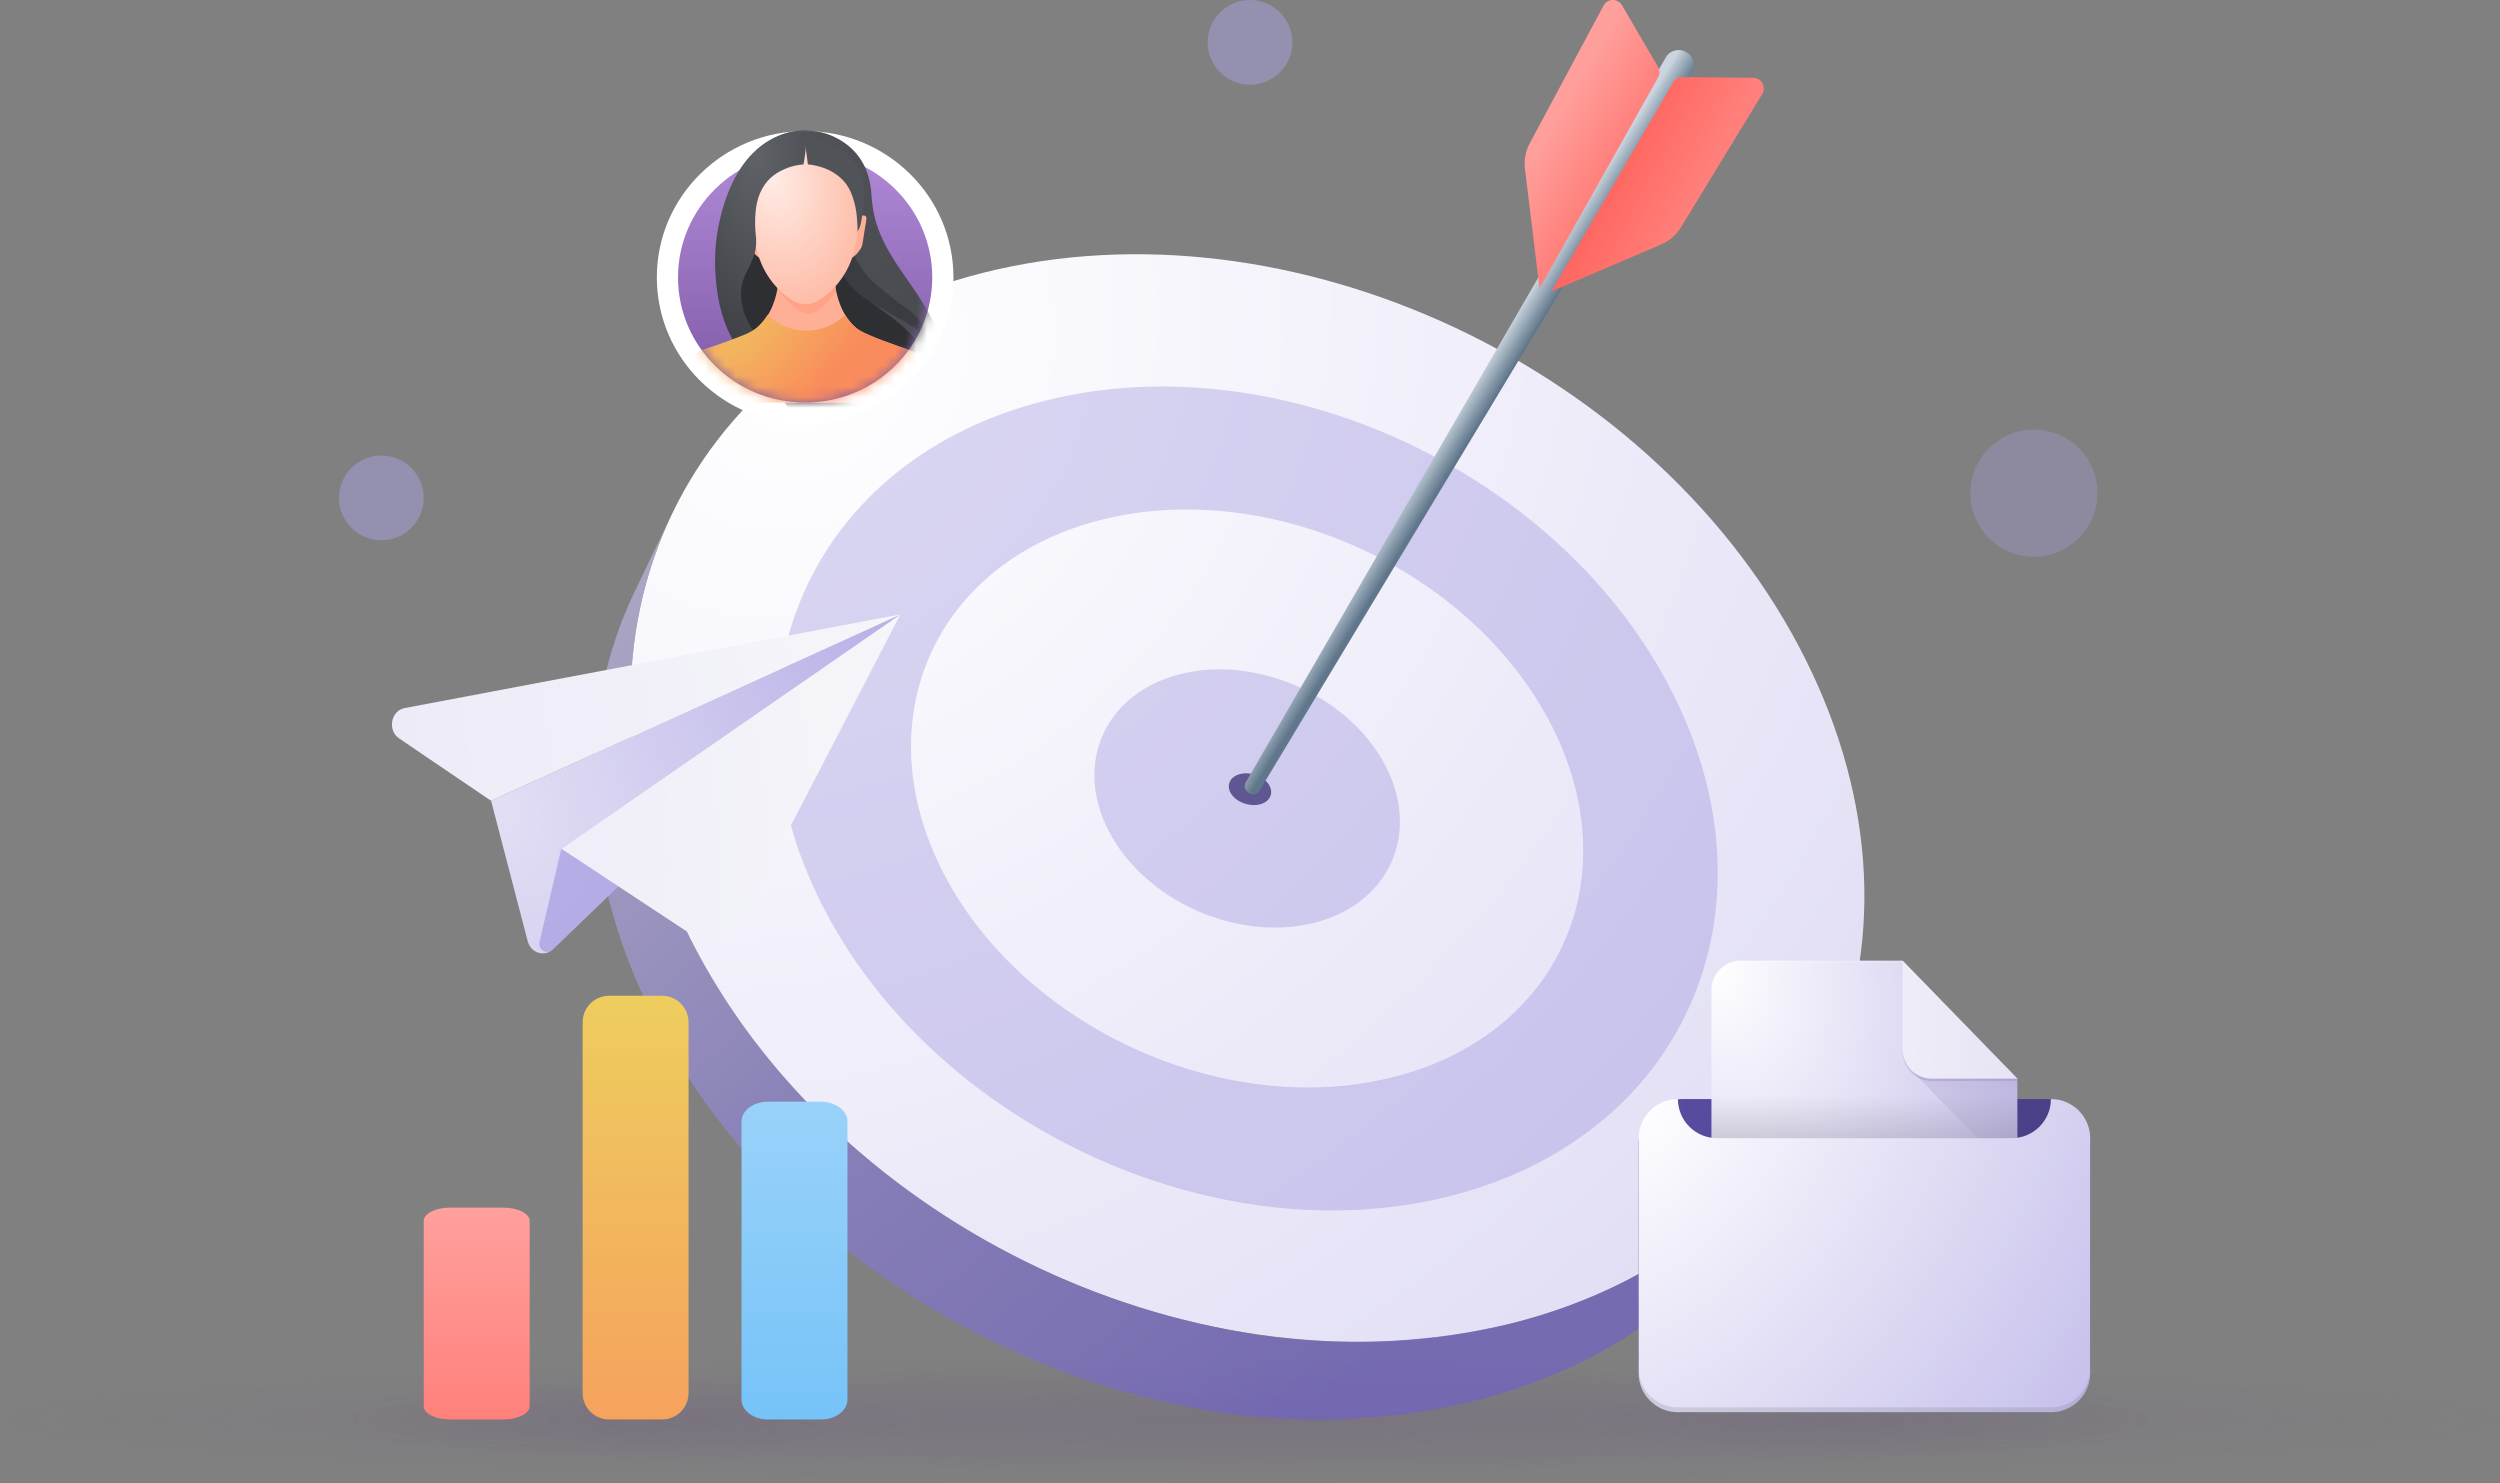 <svg width="236" height="140" viewBox="0 0 236 140" fill="none" xmlns="http://www.w3.org/2000/svg">
    <rect x="0" y="0" width="236" height="140" fill="#808080" stroke="none"/>
    <rect opacity="0.2" y="128" width="236" height="12" fill="url(#paint0_radial_4339_203223)"/>
    <rect opacity="0.12" x="32" y="130" width="56" height="8" fill="url(#paint1_radial_4339_203223)"/>
    <rect opacity="0.12" x="148" y="130" width="56" height="8" fill="url(#paint2_radial_4339_203223)"/>
    <path d="M142.665 124.934C113.612 132.223 78.88 115.929 65.126 88.541C51.373 61.153 63.806 33.028 92.859 25.738C121.912 18.449 156.637 34.75 170.391 62.138C184.144 89.526 171.738 117.645 142.665 124.934Z"
          fill="url(#paint3_radial_4339_203223)"/>
    <path opacity="0.32" fill-rule="evenodd" clip-rule="evenodd"
          d="M77.583 85.38C88.074 106.128 114.566 118.471 136.727 112.949C158.903 107.427 168.366 86.126 157.875 65.379C147.384 44.631 120.897 32.282 98.736 37.804C76.576 43.326 67.092 64.632 77.583 85.38ZM89.054 82.394C96.547 96.949 115.47 105.607 131.299 101.734C147.139 97.86 153.899 82.918 146.405 68.363C138.912 53.809 119.992 45.147 104.163 49.02C88.334 52.894 81.56 67.84 89.054 82.394Z"
          fill="#8C80D6"/>
    <path opacity="0.32"
          d="M123.898 87.153C116.703 88.884 108.102 85.015 104.696 78.512C101.29 72.009 104.369 65.331 111.564 63.6C118.759 61.87 127.359 65.74 130.765 72.243C134.171 78.746 131.098 85.423 123.898 87.153Z"
          fill="#8C80D6"/>
    <path opacity="0.8"
          d="M118.855 75.949C117.858 76.162 116.665 75.686 116.192 74.886C115.72 74.086 116.147 73.264 117.145 73.051C118.143 72.838 119.335 73.314 119.807 74.114C120.28 74.915 119.854 75.736 118.855 75.949Z"
          fill="#433A7B"/>
    <path opacity="0.64"
          d="M142.665 124.934C132.917 127.264 122.767 127.253 113.024 124.9C92.984 120.277 74.344 106.898 65.126 88.541C58.022 74.378 57.903 60.027 63.462 48.457L59.943 55.786C54.383 67.357 54.496 81.707 61.607 95.864C70.851 114.228 89.458 127.6 109.505 132.23C119.246 134.579 129.393 134.59 139.139 132.263C153.183 128.739 163.345 120.358 168.542 109.545L172.061 102.222C166.845 113.028 156.709 121.41 142.665 124.934Z"
          fill="url(#paint4_linear_4339_203223)"/>
    <path d="M76.005 39C83.17 39 89.005 33.277 89.005 26.186C89.005 19.094 83.17 13.371 76.005 13.371C68.84 13.371 63.005 19.094 63.005 26.186C63.005 33.277 68.84 39 76.005 39Z"
          fill="url(#paint5_linear_4339_203223)" stroke="white" stroke-width="2"/>
    <mask id="mask0_4339_203223" style="mask-type:alpha" maskUnits="userSpaceOnUse" x="64" y="11" width="25"
          height="27">
        <path fill-rule="evenodd" clip-rule="evenodd"
              d="M85 11.5H67V18.376C65.136 20.458 64.005 23.192 64.005 26.186C64.005 32.71 69.377 38 76.005 38C82.632 38 88.005 32.71 88.005 26.186C88.005 23.187 86.87 20.449 85 18.365V11.5Z"
              fill="#C4C4C4"/>
    </mask>
    <g mask="url(#mask0_4339_203223)">
        <path d="M89.413 39.027C89.561 37.976 89.605 36.913 89.543 35.853C89.07 27.879 82.772 25.367 82.296 18.763C82.241 18.006 82.192 16.212 80.961 14.648C79.932 13.341 78.564 12.813 78.081 12.65C77.615 12.493 75.931 11.985 73.959 12.65C73.331 12.862 72.057 13.413 71.079 14.648C70.121 15.858 69.927 17.174 69.834 18.1C69.012 26.215 72.12 32.976 72.12 32.976C72.832 34.525 73.976 36.672 75.792 39.025L89.413 39.027Z"
              fill="url(#paint6_radial_4339_203223)"/>
        <path d="M78.404 18.212C79.917 19.571 78.081 21.381 79.141 24.557C80.684 29.177 85.65 29.255 87.852 34.414C88.624 36.222 88.731 37.91 88.706 39.027H74.764C73.333 36.953 68.31 29.347 69.104 23.023C69.231 22.014 69.539 20.77 70.473 19.692C72.489 17.367 76.683 16.665 78.404 18.212Z"
              fill="#2E2F33"/>
        <path d="M79.672 18.381C79.747 18.387 79.415 20.058 79.919 22.133C80.037 22.621 80.404 23.965 81.353 25.364C81.735 25.927 82.088 26.316 82.431 26.619C83.949 27.958 85.002 28.682 85.711 29.213C88.466 31.272 88.793 35.161 88.749 35.178C88.715 35.19 88.539 32.861 86.665 31.233C85.873 30.545 85.047 30.218 81.978 28.385C81.677 28.208 81.391 28.009 81.122 27.789C80.124 26.968 79.647 26.079 79.543 25.881C79.184 25.189 78.968 24.435 78.907 23.662C79.42 19.325 79.603 18.375 79.672 18.381Z"
              fill="#3B3C41"/>
        <path d="M86.228 33.213C86.131 33.169 85.469 32.93 84.146 32.452C83.269 32.135 83.022 32.047 82.619 31.878C81.672 31.48 81.191 31.275 80.829 30.972C79.388 29.767 78.987 27.842 78.882 27.185C78.683 25.942 78.845 24.882 79.01 24.202L76.259 19.736L76.141 19.545L76.023 19.736L73.272 24.201C73.438 24.881 73.6 25.942 73.401 27.184C73.296 27.841 72.895 29.767 71.454 30.971C71.092 31.274 70.611 31.479 69.664 31.877C69.041 32.138 68.544 32.318 68.137 32.451C66.805 32.887 66.432 33.036 66.244 33.111C65.463 33.423 64.546 34.498 64.102 37.998H88.11C87.874 34.658 87.002 33.572 86.228 33.213Z"
              fill="#FFAF96"/>
        <path opacity="0.54"
              d="M73.448 25.205C73.516 25.884 73.497 26.569 73.391 27.244C73.706 27.737 74.085 28.189 74.518 28.588C75.163 29.177 75.669 29.64 76.34 29.617C76.977 29.596 77.45 29.149 77.983 28.644C78.353 28.292 78.673 27.893 78.935 27.459C78.789 26.748 78.752 26.021 78.825 25.3C78.056 25.735 77.186 25.971 76.297 25.987C74.878 26.008 73.85 25.452 73.448 25.205Z"
              fill="#FF9878"/>
        <path d="M71.258 20.652C71.019 20.411 70.601 20.246 70.408 20.386C70.247 20.502 70.322 20.773 70.469 21.63C70.707 23.015 70.65 23.101 70.833 23.422C71.148 23.978 71.775 24.529 72.032 24.4C72.354 24.239 71.725 23.201 71.577 21.452C71.564 21.307 71.537 20.933 71.258 20.652Z"
              fill="#FFAF96"/>
        <path d="M80.849 20.656C81.088 20.415 81.506 20.25 81.699 20.39C81.859 20.506 81.785 20.777 81.638 21.634C81.399 23.019 81.456 23.105 81.274 23.427C80.958 23.982 80.332 24.534 80.075 24.404C79.753 24.243 80.382 23.205 80.53 21.456C80.542 21.311 80.57 20.936 80.849 20.656Z"
              fill="#FFAF96"/>
        <path d="M78.736 14.219C77.104 13.232 74.986 13.248 73.368 14.219C71.883 15.109 71.1 16.635 70.97 17.838C70.949 18.032 70.945 18.239 70.939 18.652C70.932 19.162 71.001 20.223 71.121 21.554C71.192 22.336 71.311 23.642 71.941 25.042C72.108 25.413 72.876 27.049 74.49 28.139C75.262 28.661 75.742 28.728 76.052 28.728C76.362 28.728 76.841 28.66 77.613 28.139C79.227 27.049 79.996 25.413 80.162 25.042C80.793 23.642 80.911 22.336 80.982 21.554C81.095 20.306 81.186 19.371 81.164 18.652C81.154 18.331 81.148 18.112 81.123 17.897C80.996 16.81 80.322 15.178 78.736 14.219Z"
              fill="url(#paint7_radial_4339_203223)"/>
        <path d="M76.152 12.318C75.462 12.325 74.538 12.42 73.548 12.806C68.372 14.822 67.634 22.357 67.569 23.119C67.436 24.704 67.033 32.546 72.51 35.303C75.291 36.703 78.243 36.114 79.531 35.769C78.549 35.734 76.905 35.55 75.154 34.669C74.812 34.497 70.468 32.238 69.986 28.38C69.635 25.575 71.716 25.053 71.34 22.104C71.34 22.104 71.011 19.521 71.903 17.914C71.997 17.73 72.104 17.552 72.223 17.383C72.856 16.505 73.7 16.121 74.093 15.948C74.648 15.705 75.245 15.56 75.853 15.522C75.922 15.147 75.983 14.75 76.032 14.332C76.109 13.664 76.15 12.991 76.152 12.318V12.318Z"
              fill="url(#paint8_radial_4339_203223)"/>
        <path d="M75.951 13.098C76.378 13.082 78.252 13.059 79.828 14.474C80.206 14.814 81.299 15.851 81.512 17.397C81.618 18.161 81.549 19.078 81.512 19.49C81.489 19.752 81.427 20.14 81.298 20.917C81.27 21.095 81.224 21.27 81.161 21.44C81.106 21.587 81.037 21.728 80.956 21.863C80.957 21.359 80.93 20.856 80.876 20.355C80.876 20.355 80.862 20.223 80.849 20.115C80.788 19.637 80.535 18.251 79.886 17.383C78.631 15.706 76.533 15.542 76.265 15.525L75.951 13.098Z"
              fill="#505358"/>
        <path d="M86.277 33.213C86.18 33.169 85.513 32.93 84.182 32.452C83.299 32.135 83.051 32.047 82.644 31.878C81.691 31.48 81.208 31.275 80.843 30.972C80.399 30.604 80.054 30.168 79.785 29.722C79.535 29.968 78.257 31.178 76.217 31.213C74.061 31.251 72.695 29.948 72.465 29.722C72.302 29.981 72.118 30.227 71.916 30.458C71.664 30.747 71.48 30.898 71.416 30.95C71.381 30.979 71.282 31.058 71.137 31.154C70.986 31.255 70.64 31.47 69.606 31.861C69.576 31.873 69.604 31.861 69.366 31.951C68.253 32.364 68.33 32.342 68.048 32.443C67.311 32.708 67.066 32.758 66.27 33.069C66.225 33.086 66.174 33.106 66.162 33.111C65.375 33.423 64.453 34.498 64.006 37.998H88.172C87.934 34.658 87.056 33.572 86.277 33.213Z"
              fill="url(#paint9_radial_4339_203223)"/>
    </g>
    <circle opacity="0.48" cx="36" cy="47" r="4" fill="#A9A0E1"/>
    <circle opacity="0.48" cx="118" cy="4" r="4" fill="#A9A0E1"/>
    <circle opacity="0.32" cx="192" cy="46.553" r="6" fill="#A9A0E1"/>
    <path d="M154.688 107.875C154.688 105.597 156.534 103.75 158.813 103.75H193.188C195.466 103.75 197.313 105.597 197.313 107.875V129.187C197.313 131.466 195.466 133.312 193.188 133.312H158.813C156.534 133.312 154.688 131.466 154.688 129.187V107.875Z"
          fill="url(#paint10_radial_4339_203223)"/>
    <path d="M179.609 90.688H164.27C162.781 90.688 161.562 91.94 161.562 93.47V128.716C161.562 130.247 162.781 131.499 164.27 131.499H187.73C189.219 131.499 190.437 130.247 190.437 128.716V101.818L179.609 90.688Z"
          fill="url(#paint11_radial_4339_203223)"/>
    <path opacity="0.2"
          d="M182.316 101.818C180.821 101.818 179.609 100.573 179.609 99.035V99.267C179.609 100.805 180.821 102.05 182.316 102.05H190.438V101.818H182.316Z"
          fill="#7E58A5"/>
    <path opacity="0.2"
          d="M187.73 131.267H164.27C162.781 131.267 161.562 130.015 161.562 128.485V128.717C161.562 130.247 162.781 131.499 164.27 131.499H187.73C189.219 131.499 190.437 130.247 190.437 128.717V128.485C190.437 130.015 189.219 131.267 187.73 131.267Z"
          fill="#6D7176"/>
    <path opacity="0.12"
          d="M164.27 90.688C162.781 90.688 161.562 91.94 161.562 93.47V93.702C161.562 92.172 162.781 90.919 164.27 90.919H179.609V90.688H164.27Z"
          fill="white"/>
    <path opacity="0.6"
          d="M179.609 90.688V99.035C179.609 100.573 180.821 101.818 182.316 101.818H190.438L179.609 90.688Z"
          fill="#F8F9FA"/>
    <path d="M180.403 101.004C180.893 101.507 181.569 101.818 182.316 101.818H190.437V111.318L180.401 101.004L180.403 101.004Z"
          fill="url(#paint12_linear_4339_203223)"/>
    <rect x="161.562" y="103.406" width="28.875" height="4.125" fill="url(#paint13_linear_4339_203223)"/>
    <path d="M158.394 103.75C156.347 103.75 154.688 105.404 154.688 107.445V129.617C154.688 131.658 156.347 133.312 158.394 133.312H193.606C195.653 133.312 197.313 131.658 197.313 129.617V107.445C197.313 105.404 195.653 103.75 193.606 103.75C193.606 105.791 191.947 107.445 189.899 107.445H162.101C160.053 107.445 158.394 105.791 158.394 103.75Z"
          fill="url(#paint14_radial_4339_203223)"/>
    <path opacity="0.2"
          d="M154.688 129.188V129.646C154.688 131.671 156.347 133.313 158.394 133.313H193.606C195.653 133.313 197.313 131.671 197.313 129.646V129.188C197.313 131.213 195.653 132.854 193.606 132.854H158.394C156.347 132.854 154.688 131.213 154.688 129.188Z"
          fill="#6D7176"/>
    <path d="M55 96.5C55 95.119 56.119 94 57.5 94H62.5C63.881 94 65 95.119 65 96.5V131.5C65 132.881 63.881 134 62.5 134H57.5C56.119 134 55 132.881 55 131.5V96.5Z"
          fill="url(#paint15_linear_4339_203223)"/>
    <path d="M40 115.25C40 114.56 41.119 114 42.5 114H47.5C48.881 114 50 114.56 50 115.25V132.75C50 133.44 48.881 134 47.5 134H42.5C41.119 134 40 133.44 40 132.75V115.25Z"
          fill="url(#paint16_linear_4339_203223)"/>
    <path d="M70 105.875C70 104.839 71.119 104 72.5 104H77.5C78.881 104 80 104.839 80 105.875V132.125C80 133.161 78.881 134 77.5 134H72.5C71.119 134 70 133.161 70 132.125V105.875Z"
          fill="url(#paint17_linear_4339_203223)"/>
    <path fill-rule="evenodd" clip-rule="evenodd"
          d="M159.351 5.028C159.976 5.52 160.088 6.43 159.6 7.061L118.89 74.651C118.89 74.651 118.454 75.309 117.828 74.817C117.203 74.326 117.663 73.746 117.663 73.746L157.336 5.279C157.824 4.648 158.726 4.536 159.351 5.028Z"
          fill="url(#paint18_linear_4339_203223)"/>
    <path d="M153.117 0.497L156.513 6.306C156.695 6.617 156.699 7.002 156.522 7.317L145.331 27.22L143.957 15.938C143.855 15.106 144.013 14.263 144.409 13.525L151.375 0.529C151.745 -0.162 152.721 -0.18 153.117 0.497Z"
          fill="url(#paint19_linear_4339_203223)"/>
    <path d="M165.507 7.342L158.822 7.279C158.464 7.276 158.132 7.466 157.95 7.777L146.46 27.506L156.832 23.066C157.597 22.739 158.242 22.179 158.677 21.465L166.35 8.881C166.758 8.212 166.286 7.35 165.507 7.342Z"
          fill="url(#paint20_linear_4339_203223)"/>
    <path d="M46.359 75.596L49.814 88.848C50.097 89.933 51.324 90.358 52.15 89.658L85 58L46.359 75.596Z"
          fill="url(#paint21_radial_4339_203223)"/>
    <path opacity="0.48"
          d="M52.989 80.119L50.937 88.885C50.766 89.614 51.558 90.159 52.109 89.692L85 58L52.989 80.119Z"
          fill="#8C80D6"/>
    <path d="M37.684 69.713L46.359 75.596L85 58L52.989 80.119L65.699 88.5C66.96 89.331 68.603 89.033 69.536 87.803L85 58L38.127 66.855C36.864 67.183 36.587 68.969 37.684 69.713Z"
          fill="url(#paint22_radial_4339_203223)"/>
    <defs>
        <radialGradient id="paint0_radial_4339_203223" cx="0" cy="0" r="1" gradientUnits="userSpaceOnUse"
                        gradientTransform="translate(118 134) rotate(90) scale(6 118)">
            <stop stop-color="#5F427B"/>
            <stop offset="1" stop-color="#5F427B" stop-opacity="0"/>
        </radialGradient>
        <radialGradient id="paint1_radial_4339_203223" cx="0" cy="0" r="1" gradientUnits="userSpaceOnUse"
                        gradientTransform="translate(60 134) rotate(90) scale(4 28)">
            <stop stop-color="#5F427B"/>
            <stop offset="1" stop-color="#5F427B" stop-opacity="0"/>
        </radialGradient>
        <radialGradient id="paint2_radial_4339_203223" cx="0" cy="0" r="1" gradientUnits="userSpaceOnUse"
                        gradientTransform="translate(176 134) rotate(90) scale(4 28)">
            <stop stop-color="#5F427B"/>
            <stop offset="1" stop-color="#5F427B" stop-opacity="0"/>
        </radialGradient>
        <radialGradient id="paint3_radial_4339_203223" cx="0" cy="0" r="1" gradientUnits="userSpaceOnUse"
                        gradientTransform="translate(75.334 34.732) rotate(47.261) scale(116.898 133.363)">
            <stop stop-color="white"/>
            <stop offset="1" stop-color="#E2DFF5"/>
        </radialGradient>
        <linearGradient id="paint4_linear_4339_203223" x1="61.333" y1="48.147" x2="129.808" y2="126.882"
                        gradientUnits="userSpaceOnUse">
            <stop stop-color="#C5BFEB"/>
            <stop offset="0.526" stop-color="#8C80D6"/>
            <stop offset="1" stop-color="#6F60CC"/>
        </linearGradient>
        <linearGradient id="paint5_linear_4339_203223" x1="76.005" y1="14.371" x2="76.005" y2="38"
                        gradientUnits="userSpaceOnUse">
            <stop stop-color="#B18AD7"/>
            <stop offset="1" stop-color="#7E58A5"/>
        </linearGradient>
        <radialGradient id="paint6_radial_4339_203223" cx="0" cy="0" r="1" gradientUnits="userSpaceOnUse"
                        gradientTransform="translate(76.135 12.316) rotate(82.54) scale(26.939 20.034)">
            <stop stop-color="#505257"/>
            <stop offset="1" stop-color="#484A4F"/>
        </radialGradient>
        <radialGradient id="paint7_radial_4339_203223" cx="0" cy="0" r="1" gradientUnits="userSpaceOnUse"
                        gradientTransform="translate(72.874 16.683) rotate(75.218) scale(12.458 8.343)">
            <stop stop-color="#FFECE7"/>
            <stop offset="1" stop-color="#FEBDA8"/>
        </radialGradient>
        <radialGradient id="paint8_radial_4339_203223" cx="0" cy="0" r="1" gradientUnits="userSpaceOnUse"
                        gradientTransform="translate(71.309 14.371) rotate(84.219) scale(21.932 11.043)">
            <stop stop-color="#5F6368"/>
            <stop offset="1" stop-color="#3B3C41"/>
        </radialGradient>
        <radialGradient id="paint9_radial_4339_203223" cx="0" cy="0" r="1" gradientUnits="userSpaceOnUse"
                        gradientTransform="translate(69.731 31.842) rotate(44.075) scale(8.85 25.201)">
            <stop stop-color="#F2B85E"/>
            <stop offset="1" stop-color="#F98C5C"/>
        </radialGradient>
        <radialGradient id="paint10_radial_4339_203223" cx="0" cy="0" r="1" gradientUnits="userSpaceOnUse"
                        gradientTransform="translate(154.688 103.75) rotate(34.743) scale(51.873 74.489)">
            <stop stop-color="#594DA3"/>
            <stop offset="1" stop-color="#433A7B"/>
        </radialGradient>
        <radialGradient id="paint11_radial_4339_203223" cx="0" cy="0" r="1" gradientUnits="userSpaceOnUse"
                        gradientTransform="translate(161.562 90.688) rotate(70.518) scale(43.29 30.738)">
            <stop stop-color="white"/>
            <stop offset="1" stop-color="#C5BFEB"/>
        </radialGradient>
        <linearGradient id="paint12_linear_4339_203223" x1="185.42" y1="101.89" x2="185.42" y2="111.32"
                        gradientUnits="userSpaceOnUse">
            <stop stop-color="#5F427B" stop-opacity="0.12"/>
            <stop offset="1" stop-color="#3F2C52" stop-opacity="0"/>
        </linearGradient>
        <linearGradient id="paint13_linear_4339_203223" x1="176" y1="103.406" x2="176" y2="107.531"
                        gradientUnits="userSpaceOnUse">
            <stop stop-opacity="0"/>
            <stop offset="1" stop-opacity="0.12"/>
        </linearGradient>
        <radialGradient id="paint14_radial_4339_203223" cx="0" cy="0" r="1" gradientUnits="userSpaceOnUse"
                        gradientTransform="translate(154.688 103.75) rotate(34.743) scale(51.873 74.489)">
            <stop stop-color="white"/>
            <stop offset="1" stop-color="#C5BFEB"/>
        </radialGradient>
        <linearGradient id="paint15_linear_4339_203223" x1="60" y1="94" x2="60" y2="134" gradientUnits="userSpaceOnUse">
            <stop stop-color="#EECD5E"/>
            <stop offset="1" stop-color="#F5A25D"/>
        </linearGradient>
        <linearGradient id="paint16_linear_4339_203223" x1="45" y1="114" x2="45" y2="134"
                        gradientUnits="userSpaceOnUse">
            <stop stop-color="#FFA09D"/>
            <stop offset="1" stop-color="#FF807B"/>
        </linearGradient>
        <linearGradient id="paint17_linear_4339_203223" x1="75" y1="104" x2="75" y2="134"
                        gradientUnits="userSpaceOnUse">
            <stop stop-color="#99D2FA"/>
            <stop offset="1" stop-color="#76C3F8"/>
        </linearGradient>
        <linearGradient id="paint18_linear_4339_203223" x1="138.577" y1="37.016" x2="140.619" y2="38.273"
                        gradientUnits="userSpaceOnUse">
            <stop stop-color="#CAD5DF"/>
            <stop offset="1" stop-color="#60778B"/>
        </linearGradient>
        <linearGradient id="paint19_linear_4339_203223" x1="147.303" y1="10.061" x2="153.03" y2="13.45"
                        gradientUnits="userSpaceOnUse">
            <stop stop-color="#FF9F9C"/>
            <stop offset="1" stop-color="#FF817C"/>
        </linearGradient>
        <linearGradient id="paint20_linear_4339_203223" x1="160.309" y1="18.641" x2="151.473" y2="14.052"
                        gradientUnits="userSpaceOnUse">
            <stop stop-color="#FF807B"/>
            <stop offset="1" stop-color="#FF605A"/>
        </linearGradient>
        <radialGradient id="paint21_radial_4339_203223" cx="0" cy="0" r="1" gradientUnits="userSpaceOnUse"
                        gradientTransform="translate(46.543 75.792) rotate(-25.616) scale(55.957 82.242)">
            <stop stop-color="#E2DFF5"/>
            <stop offset="1" stop-color="#A9A0E1"/>
        </radialGradient>
        <radialGradient id="paint22_radial_4339_203223" cx="0" cy="0" r="1" gradientUnits="userSpaceOnUse"
                        gradientTransform="translate(36.968 68.318) rotate(-15.562) scale(62.317 113.13)">
            <stop offset="0" stop-color="#EDEBF8"/>
            <stop offset="1" stop-color="#F8F9FA"/>
        </radialGradient>
    </defs>
</svg>
